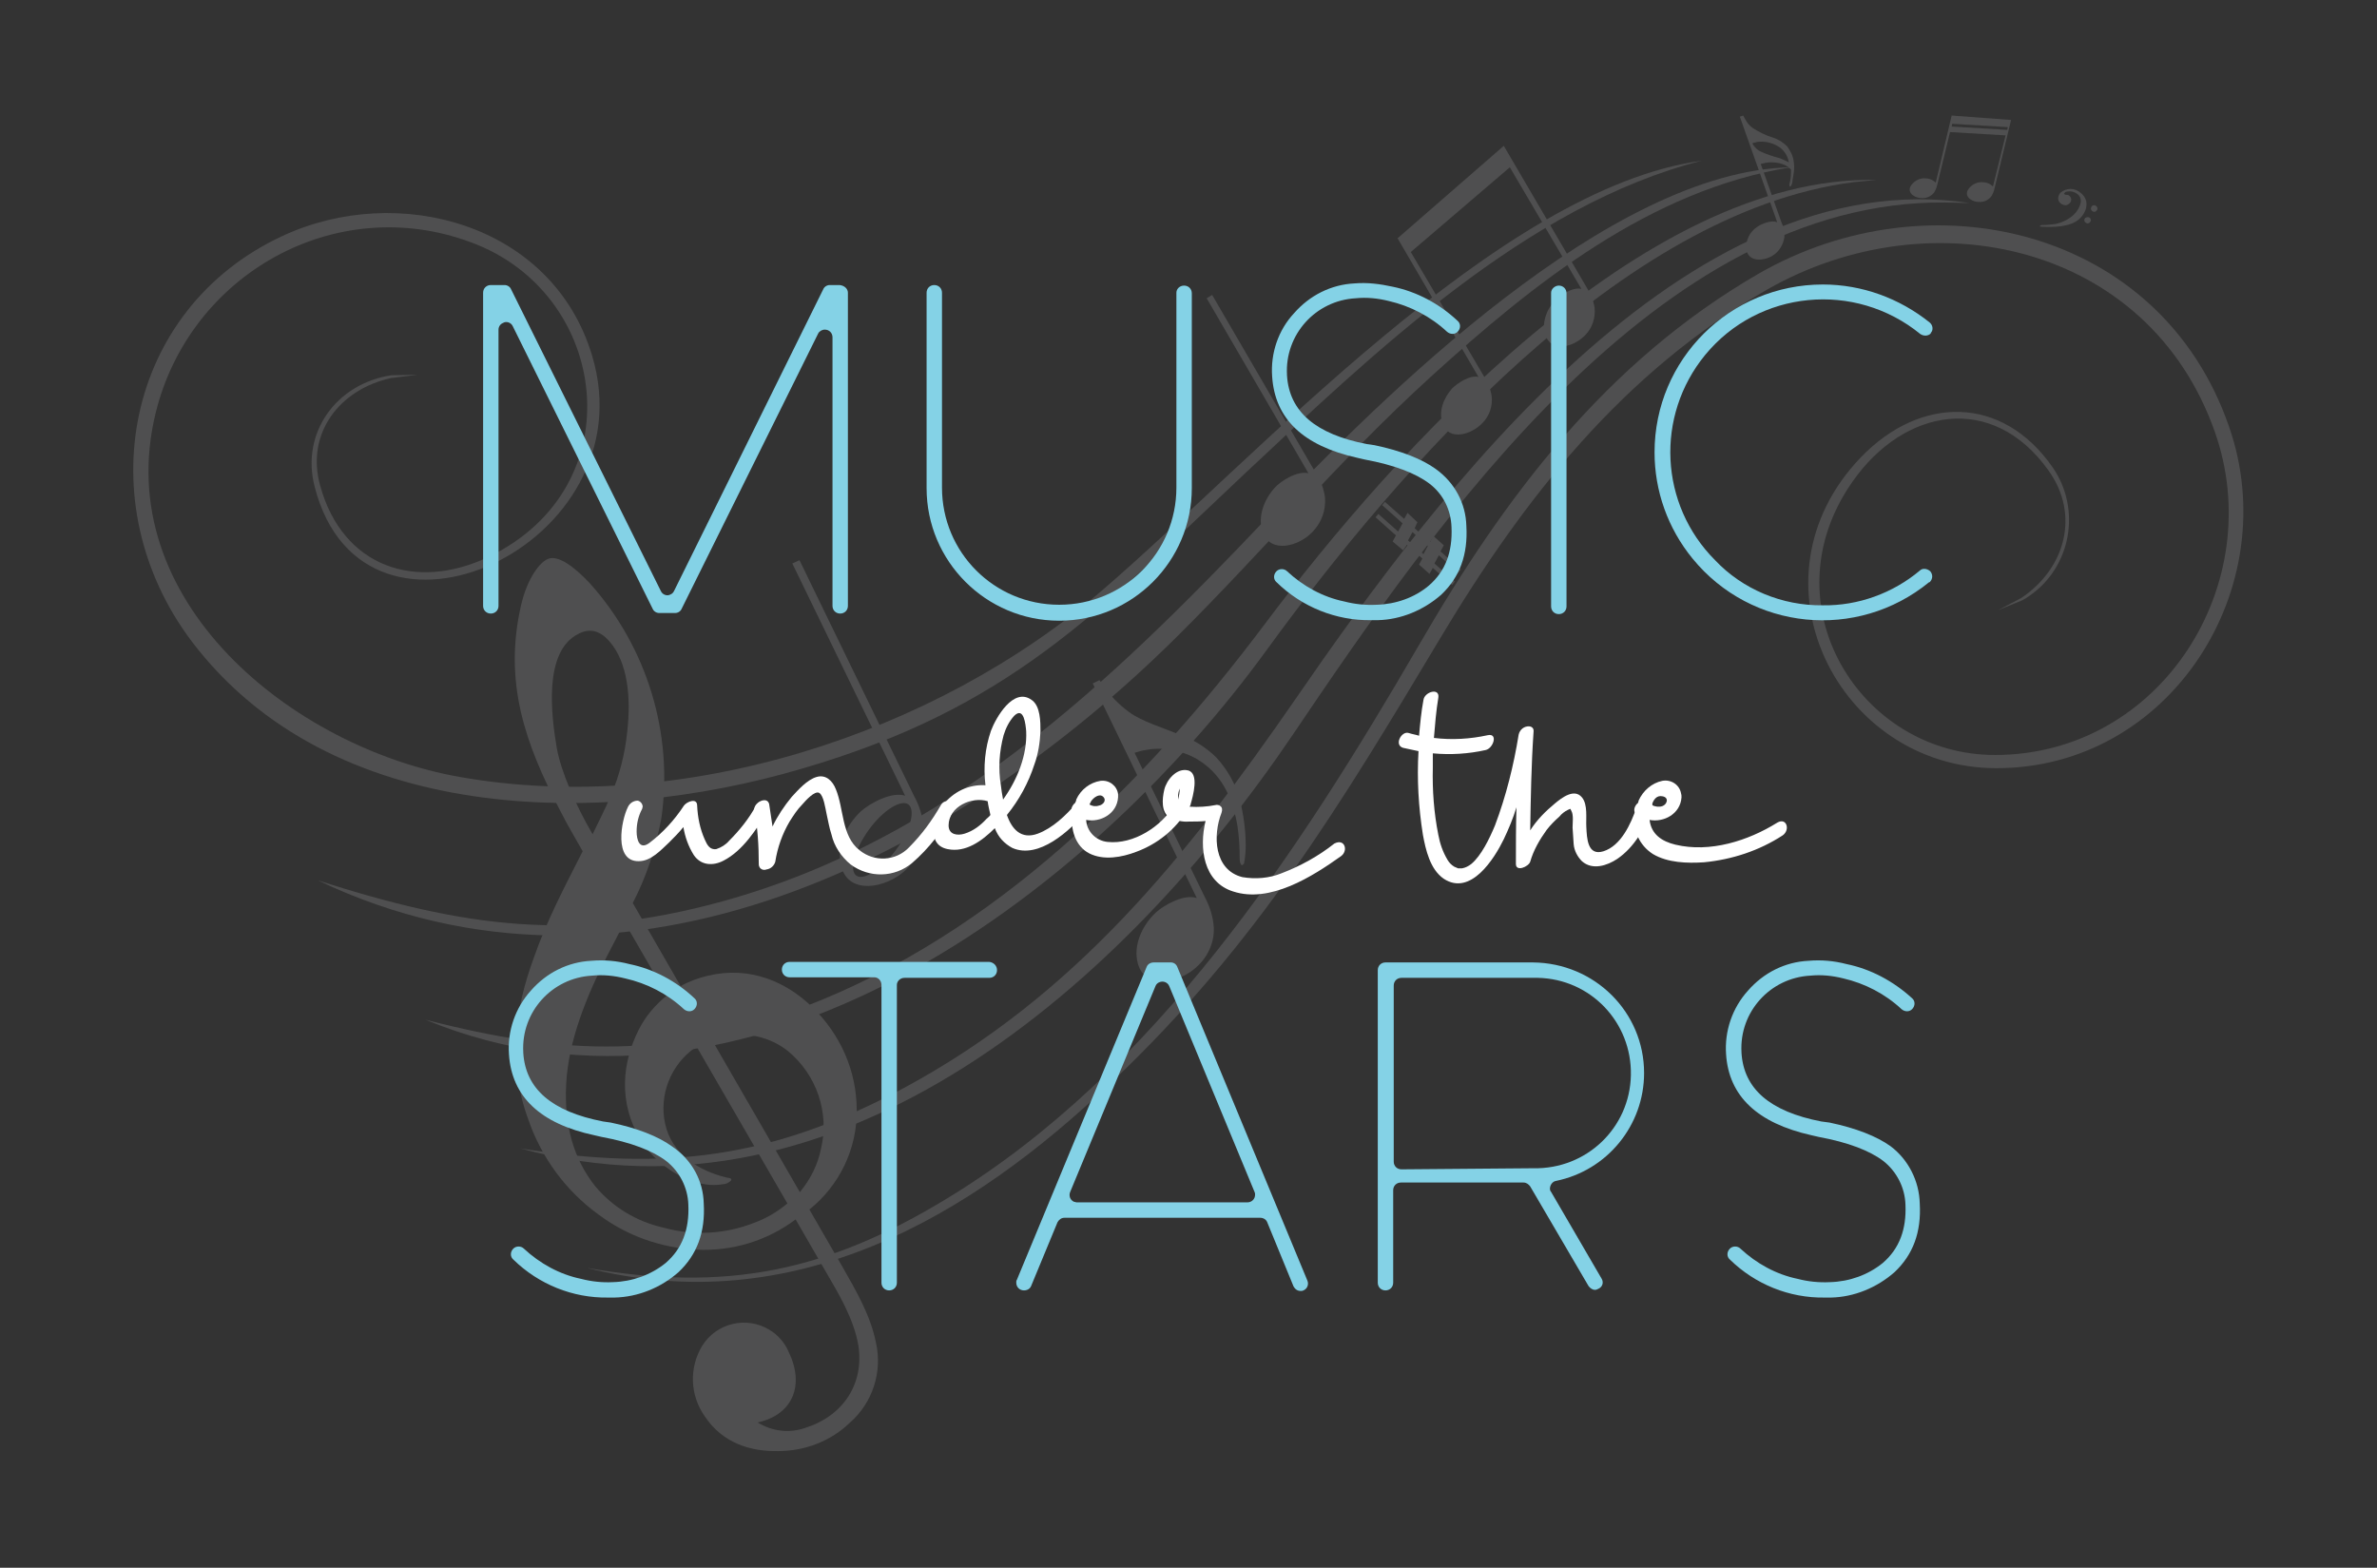 <?xml version="1.0" encoding="utf-8"?>
<!-- Generator: Adobe Illustrator 27.3.1, SVG Export Plug-In . SVG Version: 6.00 Build 0)  -->
<svg version="1.1" id="Layer_1" xmlns="http://www.w3.org/2000/svg" xmlns:xlink="http://www.w3.org/1999/xlink" x="0px" y="0px"
	 viewBox="0 0 432 284.9" style="enable-background:new 0 0 432 284.9;" xml:space="preserve">
<rect x="0" y="0" width="432" height="284.9" fill="#333333" stroke="none"/>
<style type="text/css">
	.st0{opacity:0.26;}
	.st1{fill-rule:evenodd;clip-rule:evenodd;fill:#9FA0A2;}
	.st2{fill:#84D2E6;}
	.st3{fill:#FFFFFF;}
</style>
<g>
	<g class="st0">
		<path class="st1" d="M57.8,160c26.5,8.5,46.2,11.3,73.5,3.8c40.9-11.3,70.3-39.5,98.6-69.3c21.6-22.8,62.8-63.5,95.6-64.1
			c-25.6,4.1-46.8,21.1-65.5,38.1c-17,15.5-30.1,31.3-46,47.1C173.7,155.6,114,186.8,57.8,160L57.8,160z"/>
		<path class="st1" d="M77.3,185.3c25.6,6.6,44.3,7.2,69.3-2.5c34.3-13.3,61.4-40.3,83.2-69.3c23.6-31.5,68.7-81.7,111.2-80.8
			l-4.1,0.4c-42.3,5.4-82.8,52.2-106.6,84.9C197.5,163.2,135.7,209.4,77.3,185.3z"/>
		<path class="st1" d="M94.6,208.7c26.5,4.2,45.8,1.8,69.7-11c31.2-16.8,51.4-42.1,71.1-70.6c25.6-37.2,70.9-98,122.6-90.2l-4.5-0.1
			c-52.2-0.5-92.6,58.3-118.6,96.8C204.6,178.4,152.8,224.7,94.6,208.7L94.6,208.7z"/>
		<path class="st1" d="M106.6,230.4c25.2,4.4,43.5,0.8,65.5-12.6c37.9-23,64-63.1,85.8-100.6c15.7-27.1,34-51.4,61.6-67.4
			c31.2-18,73.1-8.4,85.6,27.7c10.2,29.2-10.6,62.2-42.4,62.1c-28.6-0.1-45.9-34.2-24.5-56.5c10.8-11.2,25.7-11.4,34.9,1.9
			c5.2,7.6,3.3,18.1-4.3,23.3c-0.4,0.3-0.9,0.6-1.3,0.8l-4.4,1.8l4.2-2.2c8-5.3,10.8-15.1,5-23.2c-10.2-14.3-26.3-11.3-35.6,2
			c-15.7,22.3,1.4,49.8,26,49.7c30.1-0.1,49.6-31.2,39.8-58.8c-12.1-34.2-51.7-42.7-81.3-25.8C295,67.6,277,90.5,261.8,115.9
			c-18.2,30.4-33.4,55.7-59.5,80.5C176,221.6,144.1,239.9,106.6,230.4L106.6,230.4z"/>
		<path class="st1" d="M309.3,29.2c-31.7,8-59.7,35-83,56.8c-27.2,25.6-42.9,42.7-80.6,53.7c-36.7,10.8-85.6,10.2-110.9-23.2
			C16,91.5,22.7,56.2,51.3,42.9c21-9.8,49.1-2.3,56.3,21.7c10.4,34.4-41.5,58.5-50.4,23.9c-2.6-9.9,4-18.8,13.9-20.3l4.8-0.1
			l-4.8,0.6c-9.3,2-15.6,10-12.9,19.6c4.1,14.8,17.4,19.2,30.6,12.9c26.6-12.8,22-48-3.3-57.2C61,34.9,34.5,49.8,28.3,75
			c-8.4,34.2,25,60.9,55.3,66.2c40.3,7.1,86.1-7.6,116.8-34C228,83.5,272.4,34.2,309.3,29.2L309.3,29.2z"/>
		<path class="st1" d="M145.3,101.8l-1.3,0.6l20.5,42.2c-2.5-0.8-6.4,1.4-8,2.8c-2.8,2.6-4.6,6.6-3.6,10.1c1.4,5.2,8.1,3.9,11.6,0.7
			c2.2-2,3.4-4.8,3.4-7.7c-0.2-2.1-0.8-4.1-1.8-5.9L145.3,101.8L145.3,101.8z M157.9,150.8c2.6-3.6,5.9-5.6,7.2-4.6s0.4,4.7-2.3,8.3
			s-5.9,5.6-7.2,4.6S155.3,154.4,157.9,150.8z"/>
		<path class="st1" d="M316.8,21c-0.2,0.1-0.4,0.1-0.6,0.2l6.8,19.2c-1-0.5-2.9,0.3-3.6,0.8c-1.4,0.9-2.2,2.5-2,4.2
			c0.4,2.3,3.3,2.1,5,0.9c1-0.7,1.7-1.9,1.9-3.2c0-0.9-0.1-1.8-0.5-2.6l-3.8-10.7c0.3-0.1,0.6-0.1,0.8-0.2c1.2-0.2,2.5-0.1,3.6,0.4
			c0.4,0.2,0.8,0.5,1.1,0.8c0,0.2,0,0.3,0,0.5c0,0.8-0.1,1.5-0.3,2.2c0,0.2,0,0.6,0.3,0.3c0.2-0.4,0.3-0.8,0.3-1.2
			c0.1-0.4,0.1-0.8,0.2-1.2c0.1-0.7,0.1-1.3,0-2c-0.1-1-0.6-2-1.2-2.8c-0.7-0.7-1.6-1.3-2.6-1.6c-1.3-0.4-2.5-1-3.6-1.7
			c-0.6-0.4-1.1-1-1.4-1.6L316.8,21L316.8,21z M318.6,26.3l-0.1-0.3c0.3-0.1,0.6-0.1,0.8-0.2c1.3-0.2,2.6,0.1,3.7,0.7
			c1.1,0.6,1.9,1.7,2.1,3c-0.6-0.3-1.2-0.6-1.8-0.8c-1.2-0.3-2.3-0.7-3.4-1.2C319.5,27.3,319,26.9,318.6,26.3L318.6,26.3z"/>
		<path class="st1" d="M220.3,53.6l-1,0.6c6.1,10.5,12.4,21.3,18.5,31.8c-2-0.5-5,1.4-6.1,2.6c-2,2.2-3.2,5.4-2.2,8.1
			c1.4,4,6.6,2.6,9.1-0.1c1.6-1.7,2.4-3.9,2.2-6.2c-0.2-1.6-0.8-3.2-1.7-4.5L220.3,53.6L220.3,53.6z"/>
		<path class="st1" d="M199.8,123.6l-1.2,0.6l18.9,39c-2.3-0.8-6,1.3-7.4,2.6c-2.6,2.4-4.2,6.1-3.3,9.3c1.3,4.8,7.5,3.6,10.7,0.6
			c2-1.8,3.2-4.4,3.1-7.1c-0.1-1.9-0.7-3.8-1.6-5.5l-12.8-26.3c0.7-0.2,1.3-0.4,2-0.5c3.1-0.6,6.3,0,9.1,1.5
			c4.7,2.7,6.7,7.1,7.6,12.3c0.3,2,0.4,4,0.4,6c0,0.4,0.2,1.7,0.8,0.8c0.2-1.1,0.3-2.1,0.3-3.2c0-2.9-0.4-5.7-1.1-8.5
			c-0.8-2.8-2.2-5.3-4.2-7.5c-1.9-1.9-4.2-3.3-6.7-4.2c-3.2-1.3-6.9-2.4-9.2-4.1c-1.9-1.4-3.6-3.1-4.9-5.2L199.8,123.6L199.8,123.6z
			"/>
		<path class="st1" d="M375.4,35.4c0.2,0,0.4,0,0.6,0.1c0.3,0.2,0.5,0.6,0.4,1c-0.1,0.4-0.5,0.7-0.9,0.8c-0.5,0-1-0.2-1.3-0.7
			c-0.3-0.5-0.1-1.2,0.3-1.6c1.1-0.9,2.6-0.9,3.7,0.1c1.7,1.4,1,3.5-0.3,4.7c-1.7,1.5-4.7,1.5-6.8,1.4c-0.6,0-0.4-0.2,0-0.3
			c0.8,0,1.7-0.1,2.5-0.2c1.9-0.4,4-1.7,4.5-3.7c0.2-0.6,0-1.3-0.5-1.7c-0.5-0.4-1.1-0.6-1.8-0.5c-0.3,0-0.5,0.1-0.7,0.4
			C375.2,35.2,375.2,35.4,375.4,35.4C375.4,35.5,375.4,35.5,375.4,35.4L375.4,35.4z M379.7,39.5c0.3,0.2,0.4,0.5,0.2,0.8
			c-0.2,0.3-0.5,0.4-0.8,0.2s-0.4-0.5-0.2-0.8c0,0,0,0,0,0C379,39.5,379.4,39.4,379.7,39.5z M380.9,37.4c0.3,0.2,0.4,0.5,0.2,0.8
			c-0.2,0.3-0.5,0.4-0.8,0.2l0,0c-0.3-0.2-0.4-0.5-0.2-0.8C380.2,37.3,380.6,37.2,380.9,37.4z"/>
		<path class="st1" d="M268.7,68.5c-1.6-0.4-3.9,1.2-4.8,2.1c-1.6,1.8-2.5,4.3-1.7,6.4c1.1,3.2,5.2,2,7.2-0.1
			c1.3-1.3,1.9-3.1,1.7-4.9c-0.2-1.3-0.7-2.5-1.4-3.6l-13.3-22.6l18-15.4l13,22.1c-1.6-0.4-3.9,1.2-4.8,2.1
			c-1.6,1.7-2.5,4.3-1.7,6.4c1.2,3.2,5.2,2,7.2-0.1c1.3-1.3,1.9-3.2,1.7-5c-0.2-1.3-0.7-2.5-1.4-3.6c-5-8.6-10.1-17.2-15.1-25.8
			L254,43.3L268.7,68.5L268.7,68.5z"/>
		<path class="st1" d="M351.8,33.2c-0.6-0.6-1.3-0.8-2.1-0.8c-1,0-2,0.6-2.5,1.5c-0.6,1.3,1,2.2,2.3,2.1c0.8,0,1.5-0.4,2-1
			c0.3-0.5,0.5-1,0.6-1.5l2.3-9.5l10.1,0.6l-2.3,9.3c-0.6-0.6-1.3-0.8-2.1-0.8c-1,0-2,0.6-2.5,1.5c-0.6,1.3,1,2.2,2.3,2.1
			c0.8,0,1.5-0.4,2-1c0.3-0.5,0.5-1,0.6-1.5l3-12.4L354.7,21L351.8,33.2L351.8,33.2z M354.7,23l0.1-0.5l10.1,0.6l-0.1,0.5L354.7,23z
			"/>
		<path class="st1" d="M253.1,98.4l0.6-1.1l-3.7-3.3l0.5-0.6l3.6,3.2l0.8-1.5l-3.7-3.3l0.5-0.6l3.5,3.1l0.6-1.1l1.8,1.7l-0.5,1.1
			l2.8,2.5l0.6-1.1l1.9,1.7l-0.6,1.1l3.7,3.3l-0.5,0.6l-3.5-3.2l-0.8,1.5l3.7,3.3l-0.5,0.6l-3.5-3.1l-0.6,1.1l-1.9-1.7l0.6-1.1
			l-2.8-2.5L255,100L253.1,98.4L253.1,98.4z M256.7,96.7l-0.8,1.5l2.8,2.5l0.8-1.5L256.7,96.7L256.7,96.7z"/>
		<path class="st1" d="M131.4,215.2c-5.6,1-12.2-3.4-15-8.1c-4.1-6.8-3.3-14.1-0.3-20c1.2-2.4,3-4.5,5.1-6.2l-7.7-13.3
			c-1,2-2.1,4-3.1,6c-3.9,7.6-7.1,15.6-7.5,23.4c-0.4,7.6,1.4,13.7,5.3,18.6c3.2,3.8,7.5,6.4,12.4,7.5c5.4,1.5,11.2,1.2,16.5-0.9
			c2.2-0.8,4.2-2,6-3.5l-16.5-28.5l-0.3,0.2c-4.4,3.1-6.6,8.6-5.4,13.9c1.2,5.4,6.1,8.5,11.2,9.7c0.7,0.1,1,0.2,0.7,0.6
			C132.3,215,131.9,215.2,131.4,215.2L131.4,215.2z M123.7,179.2c1.6-0.9,3.3-1.5,5-1.9c7.7-1.8,14.3,1.2,18.9,5.7
			c5.1,4.9,8.1,11.6,8.1,18.7c0.1,7-3.1,13.7-8.6,18.1l6,10.4c2.5,4.4,5.1,8.8,6.1,13.8c1.2,5.3-0.6,10.9-4.7,14.5
			c-3.5,3.4-8.2,5.2-13.1,5.2c-5.1,0.1-10.1-1.5-13.3-6.3c-2.7-3.8-2.9-8.8-0.5-12.8c2.6-4.2,8.1-5.5,12.3-2.9
			c1.5,0.9,2.7,2.3,3.4,3.9c3,6.1,0.8,11.5-5.6,12.9c2.6,1.6,5.7,2,8.6,1c6.8-2.1,10.8-7.9,9.7-15c-0.8-4.8-3.7-9.6-5.8-13.2
			l-5.6-9.7c-5.2,3.9-11.5,5.8-18,5.5c-6.4-0.3-12.6-2.5-17.7-6.3c-6-4.3-10.5-10.4-12.9-17.4c-3.8-10.4-2.4-20,1-29.3
			c2.4-6.9,5.7-13.1,8.9-19.4c-1.4-2.5-2.8-4.8-4.1-7.4c-6.4-12.2-10.3-23.4-7.1-37.3c1.1-4.8,3.4-8,5.1-8.5s4.4,1.3,7.4,4.5
			c10.4,11.6,15.2,27.3,13,42.7c-1,5.4-2.7,10.6-5.2,15.4L123.7,179.2L123.7,179.2z M107.7,151.6c1.1-2.3,2.3-4.6,3.3-7
			c1.6-3.7,2.6-7.7,3-11.7c0.7-6.1,0.1-12.5-3.2-16.3c-1.9-2.2-3.8-2.4-5.7-1.4c-6.4,3.2-4.9,14.9-3.9,20.8
			C102,140.3,104.6,146.3,107.7,151.6L107.7,151.6z M145.4,216.6c1.9-2.3,3.2-4.9,3.8-7.8c1.6-6.6-0.8-13.5-6-17.8
			c-3.9-3.1-9.2-3.8-13.8-2l16,27.7L145.4,216.6z"/>
	</g>
	<g>
		<path class="st2" d="M154.1,53.2v56.9c0,0.8-0.6,1.4-1.4,1.4l0,0c-0.8,0-1.4-0.6-1.4-1.4V61.3c0-0.8-0.6-1.4-1.4-1.4
			c-0.5,0-1,0.3-1.2,0.7l-24.8,50c-0.2,0.5-0.7,0.8-1.2,0.8h-2.9c-0.5,0-1-0.3-1.2-0.8L93.2,59.3c-0.3-0.7-1.2-1-1.8-0.6
			c-0.5,0.2-0.8,0.7-0.8,1.2v50.2c0,0.8-0.6,1.4-1.4,1.4l0,0c-0.8,0-1.4-0.6-1.4-1.4V53.2c0-0.8,0.6-1.4,1.4-1.4c0,0,0,0,0,0h2.5
			c0.5,0,1,0.3,1.2,0.8l27.2,54.8c0.3,0.7,1.2,1,1.8,0.6c0.3-0.1,0.5-0.4,0.6-0.6l27.1-54.8c0.2-0.5,0.7-0.8,1.2-0.8h1.8
			C153.5,51.9,154.1,52.5,154.1,53.2z"/>
		<path class="st2" d="M215.2,51.9c0.8,0,1.4,0.6,1.4,1.4v35.4c0,13.3-10.8,24.1-24.1,24.1c-13.3,0-24.1-10.8-24.1-24.1V53.2
			c0-0.8,0.6-1.4,1.4-1.4l0,0c0.8,0,1.4,0.6,1.4,1.4v35.4c0,11.8,9.5,21.3,21.3,21.3s21.3-9.5,21.3-21.3V53.2
			C213.8,52.5,214.4,51.9,215.2,51.9L215.2,51.9z"/>
		<path class="st2" d="M266.5,95.6c0.3,5.2-1.2,9.3-4.6,12.5c-3.2,2.8-7.3,4.5-11.5,4.6c-0.3,0-0.7,0-1.2,0
			c-6.4,0.1-12.6-2.4-17.2-6.9c-0.6-0.5-0.6-1.4,0-2c0,0,0,0,0,0l0,0c0.5-0.5,1.4-0.5,1.9,0c2.9,2.7,6.5,4.7,10.4,5.5
			c1.9,0.5,3.9,0.7,5.9,0.6c3.5-0.1,6.9-1.3,9.5-3.5c3-2.6,4.3-6.1,4.1-10.6c-0.1-3.1-1.5-6-4-7.9c-2.5-1.9-6.4-3.4-11.8-4.4
			l-1.3-0.3c-9.9-2.2-15-7.1-15.5-14.8c-0.3-4.2,1.1-8.4,4-11.5c2.8-3.2,6.7-5.2,11-5.4c2.3-0.2,4.6,0.1,6.9,0.6
			c4.4,0.9,8.5,3.1,11.8,6.2c0.6,0.5,0.6,1.4,0,2c0,0,0,0,0,0l0,0c-0.5,0.5-1.3,0.5-1.9,0c-3-2.8-6.7-4.7-10.6-5.6
			c-2-0.5-4-0.7-6-0.5c-7.3,0.4-12.9,6.6-12.5,13.9c0,0,0,0.1,0,0.1c0.4,6.6,5.2,10.7,14.5,12.5l1.4,0.2c4.8,1,8.6,2.5,11.1,4.3
			C264.4,87.7,266.4,91.5,266.5,95.6z"/>
		<path class="st2" d="M283.3,51.9L283.3,51.9c0.8,0,1.4,0.6,1.4,1.4v56.9c0,0.8-0.6,1.4-1.4,1.4l0,0c-0.8,0-1.4-0.6-1.4-1.4V53.2
			C281.9,52.5,282.6,51.9,283.3,51.9z"/>
		<path class="st2" d="M331.3,110c6.4,0.1,12.7-2.2,17.6-6.3c0.5-0.5,1.3-0.4,1.9,0.1l0,0c0.5,0.6,0.5,1.4-0.1,2c0,0,0,0-0.1,0
			c-13.1,10.7-32.3,8.8-43-4.3c-4.5-5.5-6.9-12.3-6.9-19.3c0-16.9,13.7-30.5,30.6-30.5c7.1,0,13.9,2.5,19.4,6.9
			c0.6,0.5,0.7,1.4,0.2,1.9c0,0,0,0,0,0.1l0,0c-0.5,0.5-1.3,0.5-1.9,0.1c-11.9-9.7-29.4-8-39.1,3.8c-9.1,11.1-8.3,27.2,1.8,37.3
			C316.7,107.1,323.9,110.1,331.3,110z"/>
	</g>
	<g>
		<path class="st3" d="M139.5,147.4c-2,3.3-4.5,7.2-8,9c-1.9,1-4.1,0.9-5.4-1c-1-1.6-1.6-3.3-1.9-5.1c-0.8,1-1.7,1.9-2.6,2.8
			c-1.5,1.4-3.3,3.4-5.5,3.4c-4.6,0.1-3.2-7.4-2-9.8c0.3-0.7,1-1.2,1.8-1.2c0.5,0.1,0.9,0.6,0.9,1.1c0,0.1-0.1,0.3-0.1,0.4
			c-0.7,1.3-1,2.7-1,4.1c0,1.5,0.5,3.4,2.3,2.1c2.5-1.9,4.6-4.2,6.3-6.8c0.5-0.7,2.4-1.5,2.4,0c0.1,2.1,0.5,4.2,1.4,6.2
			c0.4,0.9,0.9,1.9,2.1,1.7c0.9-0.3,1.7-0.8,2.3-1.5c1.9-1.9,3.6-4,4.9-6.4C138.3,144.9,140.6,145.6,139.5,147.4z"/>
		<path class="st3" d="M173.2,147.4c-1.9,3.6-4.4,6.8-7.4,9.4c-3.2,2.7-7.8,2.8-11.2,0.3c-1.7-1.4-3-3.3-3.5-5.5
			c-0.4-1.2-0.6-2.5-0.9-3.8c-0.2-0.9-0.5-3.2-1.3-3.7s-2.5,1.4-3.1,2.1c-0.9,0.9-1.6,2-2.3,3.1c-1.3,2.2-2.2,4.7-2.6,7.3
			c-0.2,0.7-0.8,1.3-1.6,1.4c-0.5,0.2-1.1,0-1.3-0.5c-0.1-0.2-0.1-0.4-0.1-0.6c0-3.2-0.2-6.5-0.8-9.6c-0.3-1.4,2.4-2.8,2.7-1.1
			c0.2,1.3,0.4,2.7,0.6,4c0.9-1.9,2.1-3.7,3.5-5.4c1.2-1.3,2.8-3.1,4.5-3.6s2.9,0.7,3.5,2.2c1.5,3.6,1,8.5,4.3,11.1
			c2.7,2.2,6.6,2,9-0.5c2.3-2.3,4.2-4.9,5.8-7.7C171.8,144.9,174.1,145.7,173.2,147.4z"/>
		<path class="st3" d="M197.3,147.6c-2.8,3.3-8.5,8.6-13.3,6.5c-1.5-0.8-2.6-2-3.2-3.6c-2.3,2.3-5.3,4.5-8.6,3.8
			c-3.9-0.8-2.5-5.7-0.8-8c1.8-2.4,4.7-3.8,7.7-3.6c-0.4-3.3-0.1-6.7,1-9.9c0.9-2.4,4.1-8,7.4-5.6c1.6,1.1,1.6,4,1.6,5.7
			c-0.1,2-0.4,4.1-1.1,6c-1.1,3.4-2.8,6.5-5,9.2c0.9,2.6,2.6,4.5,5.6,3.4c2.7-1,5.1-3.3,7-5.5C196.9,144.6,198.5,146.2,197.3,147.6z
			 M180,148.1c-0.2-0.9-0.4-1.7-0.5-2.5c-2.9-0.9-7.1,1-7.1,4.4c0,1.7,1.6,1.9,2.9,1.5c1.6-0.5,2.9-1.5,4-2.7
			C179.5,148.6,179.8,148.4,180,148.1z M181.9,142.7c0.1,0.8,0.2,1.6,0.4,2.6c2.6-3.6,4.4-8.1,4.2-12.4c-0.1-1.2-0.4-4.6-2.2-2.8
			c-0.9,1-1.5,2.2-1.9,3.5C181.6,136.6,181.4,139.7,181.9,142.7L181.9,142.7z"/>
		<path class="st3" d="M215.7,147.3c-2.1,3.5-5.4,6.1-9.2,7.5c-2.6,1-5.9,1.6-8.5,0.3s-3.5-4.5-3.1-7.3c-0.4-0.6-0.1-1.4,0.5-1.9
			c0.1-0.2,0.2-0.4,0.2-0.6c0.8-1.8,2.5-3.1,4.4-3.4c1.6-0.2,3,0.9,3.2,2.4c0,0.2,0,0.4,0,0.6c-0.2,3-3.2,4.6-5.8,4.1
			c0.1,2.1,1.8,3.8,3.9,4c4.7,0.5,9.8-2.8,12.1-6.7C214.5,144.8,216.8,145.6,215.7,147.3z M198.3,145.6c-0.1,0.2-0.2,0.4-0.3,0.6
			c0.5,0.3,1.1,0.4,1.7,0.2c0.7-0.1,1.5-0.9,0.8-1.6S198.7,145,198.3,145.6L198.3,145.6z"/>
		<path class="st3" d="M243.7,155.6c-5.2,3.7-12.9,8.6-19.6,6.4c-5.4-1.7-6.2-7.9-5-12.8c-1,0.1-2,0.1-3,0.1
			c-1.2,0.1-2.4-0.2-3.5-0.7c-1.6-1-1.4-3.4-1-5.1s2.2-4,4.3-3.5s0.9,4.7,0.5,6.1c0,0.2-0.1,0.3-0.2,0.5c1.6,0.1,3.2,0,4.7-0.3
			c0.3-0.1,0.7,0,0.9,0.2c0.3,0.2,0.4,0.6,0.2,1.2c-1.6,4.1-1.4,10.4,3.8,11.7c2.4,0.4,4.9,0.2,7.1-0.7c3.4-1.3,6.7-3.1,9.6-5.4
			C244.4,152.3,245.1,154.6,243.7,155.6z M214.1,145.3c0.2-0.7,0.3-1.3,0.3-2c-0.2,0.5-0.3,1-0.3,1.5
			C214.1,145,214.1,145.1,214.1,145.3L214.1,145.3z"/>
		<path class="st3" d="M300.2,147c-1.2,3.5-3.2,7-6.3,9.1c-1.8,1.2-4.5,2.1-6.4,0.4c-0.8-0.8-1.4-1.9-1.5-3.1c-0.1-1-0.1-2-0.2-3
			c0-0.8,0.2-2.3-0.2-3c-0.3-0.5,0-0.5-0.7-0.2c-0.6,0.3-1.1,0.7-1.5,1.2c-0.8,0.7-1.6,1.5-2.3,2.4c-1.3,1.8-2.4,3.7-3,5.8
			c-0.3,0.9-2.6,1.9-2.6,0.4c0-3.4,0-6.9,0.1-10.3c-0.6,2-1.4,3.9-2.3,5.8c-1.7,3.5-6,10.4-10.9,7.2c-2.5-1.7-3.3-5.3-3.8-8
			c-0.8-5-1.1-10.1-0.8-15.2c-0.9-0.2-1.9-0.4-2.8-0.6c-1.7-0.5-0.3-3.1,1-2.7c0.6,0.2,1.3,0.3,1.9,0.5c0.2-2.2,0.4-4.4,0.8-6.5
			c0.2-1.5,3-2.3,2.7-0.4c-0.4,2.4-0.6,4.9-0.8,7.3c3.3,0.4,6.6,0.2,9.8-0.5c1.9-0.4,1,2.4-0.4,2.7c-3.1,0.7-6.4,0.9-9.6,0.6
			c0,0.9,0,1.8,0,2.6c-0.1,4.1,0.2,8.2,1,12.2c0.3,1.6,0.8,3.1,1.7,4.6c0.3,0.5,0.7,0.9,1.2,1.2c0.2,0.1,0.5,0.2,0.7,0.3
			c0.2,0,0.5,0,0.7,0c0.6-0.1,1.2-0.4,1.7-0.8c1.8-1.5,3.3-4.6,4.3-7c2-5.3,3.4-10.9,4.3-16.5c0.2-0.9,1-1.6,2-1.5
			c0.5,0.1,0.8,0.4,0.7,1.1c-0.4,5.9-0.5,11.9-0.6,17.8c1.2-1.9,2.8-3.5,4.5-4.9c1.2-1,3.5-2.8,4.9-1.1c1.1,1.3,0.7,3.8,0.8,5.4
			c0.1,2,0.2,5.3,3.1,4.4c3.2-1,5-5,6-7.9C298.3,145.2,300.9,145.1,300.2,147z"/>
		<path class="st3" d="M324,151.8c-4.3,2.8-9.2,4.4-14.3,4.9c-3.1,0.2-6.6,0.1-9.3-1.5c-2.5-1.6-3.8-4.5-3.2-7.4
			c-0.4-0.6-0.1-1.4,0.5-1.9c0-0.1,0.1-0.2,0.1-0.4c0.8-1.8,2.4-3.2,4.3-3.6c1.6-0.3,3.1,0.7,3.4,2.2c0.1,0.3,0.1,0.5,0.1,0.8
			c-0.2,3-3.2,4.6-5.8,4.1c0.3,2.6,2.2,3.9,4.7,4.5c6.3,1.5,13.2-0.7,18.5-4C324.7,148.5,325.4,150.8,324,151.8z M300.2,146.3
			c0.6,0.3,1.3,0.4,1.9,0.2c0.9-0.3,1.3-1.6,0-1.8C301.1,144.5,300.5,145.3,300.2,146.3L300.2,146.3z"/>
	</g>
	<g>
		<path class="st2" d="M127.9,218.7c0.3,5.2-1.2,9.3-4.6,12.5c-3.2,2.8-7.3,4.5-11.6,4.6c-0.3,0-0.7,0-1.2,0
			c-6.4,0.1-12.6-2.4-17.2-6.9c-0.6-0.5-0.6-1.4,0-2c0,0,0,0,0,0l0,0c0.5-0.5,1.4-0.5,1.9,0c2.9,2.7,6.5,4.7,10.4,5.5
			c1.9,0.5,3.9,0.7,5.8,0.6c3.5-0.1,6.9-1.3,9.6-3.5c3-2.6,4.3-6.1,4.1-10.6c-0.1-3.1-1.6-6-4-7.9c-2.5-1.9-6.4-3.4-11.8-4.4
			l-1.3-0.3c-9.8-2.1-15-7-15.5-14.7c-0.3-4.2,1.1-8.4,4-11.6c2.8-3.2,6.7-5.2,11-5.4c2.3-0.2,4.6,0,6.9,0.6
			c4.4,0.9,8.5,3.1,11.8,6.2c0.6,0.5,0.6,1.4,0,2c0,0,0,0,0,0l0,0c-0.5,0.5-1.3,0.5-1.9,0c-3-2.8-6.7-4.7-10.7-5.6
			c-2-0.5-4-0.7-6-0.5c-7.3,0.4-12.9,6.6-12.5,13.9c0,0,0,0.1,0,0.1c0.4,6.6,5.2,10.7,14.5,12.5l1.4,0.2c4.8,1,8.6,2.5,11.1,4.3
			C125.8,210.8,127.8,214.6,127.9,218.7z"/>
		<path class="st2" d="M181.2,176.3L181.2,176.3c0,0.8-0.6,1.4-1.4,1.4c0,0,0,0,0,0h-15.4c-0.8,0-1.4,0.6-1.4,1.3c0,0,0,0,0,0v54.1
			c0,0.8-0.6,1.4-1.4,1.4l0,0c-0.8,0-1.4-0.6-1.4-1.4V179c0-0.8-0.6-1.4-1.3-1.4c0,0,0,0,0,0h-15.4c-0.8,0-1.4-0.6-1.4-1.4l0,0l0,0
			c0-0.8,0.6-1.4,1.4-1.4l0,0h36.3C180.6,174.9,181.2,175.5,181.2,176.3C181.2,176.3,181.2,176.3,181.2,176.3z"/>
		<path class="st2" d="M214,175.8l23.6,56.9c0.3,0.7,0,1.5-0.7,1.8c-0.2,0.1-0.3,0.1-0.5,0.1l0,0c-0.6,0-1-0.3-1.3-0.8l-4.8-11.7
			c-0.2-0.5-0.7-0.8-1.3-0.8h-35.5c-0.6,0-1,0.3-1.3,0.8l-4.8,11.6c-0.2,0.5-0.7,0.8-1.3,0.8l0,0c-0.8,0-1.4-0.6-1.4-1.4
			c0-0.2,0-0.4,0.1-0.5l23.6-56.9c0.2-0.5,0.7-0.8,1.3-0.8h3.1C213.3,174.9,213.8,175.2,214,175.8z M195.7,218.5h31
			c0.8,0,1.4-0.6,1.4-1.4c0-0.2,0-0.3-0.1-0.5l-15.5-37.4c-0.3-0.7-1.1-1-1.8-0.7c-0.3,0.1-0.6,0.4-0.7,0.7l-15.5,37.4
			c-0.3,0.7,0,1.5,0.7,1.8C195.4,218.4,195.5,218.5,195.7,218.5L195.7,218.5z"/>
		<path class="st2" d="M298.8,195c0,9.5-6.7,17.7-16,19.6c-0.7,0.1-1.2,0.9-1.1,1.6c0,0.1,0.1,0.3,0.2,0.4l9.2,15.8
			c0.4,0.7,0.1,1.5-0.6,1.8c-0.2,0.1-0.4,0.2-0.6,0.2l0,0c-0.5,0-0.9-0.3-1.2-0.7l-10.6-18.1c-0.3-0.4-0.7-0.7-1.2-0.7h-22.3
			c-0.8,0-1.4,0.6-1.4,1.4v16.8c0,0.8-0.6,1.4-1.4,1.4c0,0,0,0,0,0l0,0c-0.8,0-1.4-0.6-1.4-1.4v-56.8c0-0.8,0.6-1.4,1.4-1.4l0,0
			h26.8C289.8,175,298.8,183.9,298.8,195z M278.7,212.3c9.6,0.2,17.5-7.3,17.7-16.9c0.2-9.6-7.3-17.5-16.9-17.7c-0.3,0-0.6,0-0.8,0
			h-24c-0.8,0-1.4,0.6-1.4,1.4c0,0,0,0,0,0v32c0,0.8,0.6,1.4,1.4,1.4L278.7,212.3z"/>
		<path class="st2" d="M348.9,218.7c0.3,5.2-1.2,9.3-4.6,12.5c-3.2,2.8-7.3,4.5-11.5,4.6c-0.3,0-0.7,0-1.2,0
			c-6.4,0.1-12.6-2.4-17.2-6.9c-0.6-0.5-0.6-1.4,0-2c0,0,0,0,0,0l0,0c0.5-0.5,1.4-0.5,1.9,0c2.9,2.7,6.5,4.7,10.4,5.5
			c1.9,0.5,3.9,0.7,5.9,0.6c3.5-0.1,6.9-1.3,9.6-3.5c3-2.6,4.3-6.1,4.1-10.6c-0.1-3.1-1.6-6-4-7.9c-2.5-1.9-6.4-3.4-11.8-4.4
			l-1.3-0.3c-9.8-2.2-15-7.1-15.5-14.7c-0.3-4.2,1.1-8.4,4-11.6c2.8-3.2,6.7-5.2,11-5.4c2.3-0.2,4.6,0,6.9,0.6
			c4.4,0.9,8.5,3.1,11.9,6.2c0.6,0.5,0.6,1.4,0,2c0,0,0,0,0,0l0,0c-0.5,0.5-1.3,0.5-1.9,0c-3-2.8-6.7-4.7-10.6-5.6
			c-2-0.5-4-0.7-6-0.5c-7.3,0.4-12.9,6.6-12.5,13.9c0,0,0,0.1,0,0.1c0.4,6.6,5.2,10.7,14.5,12.5l1.5,0.2c4.8,1,8.6,2.5,11.1,4.3
			C346.8,210.7,348.8,214.6,348.9,218.7z"/>
	</g>
</g>
</svg>
